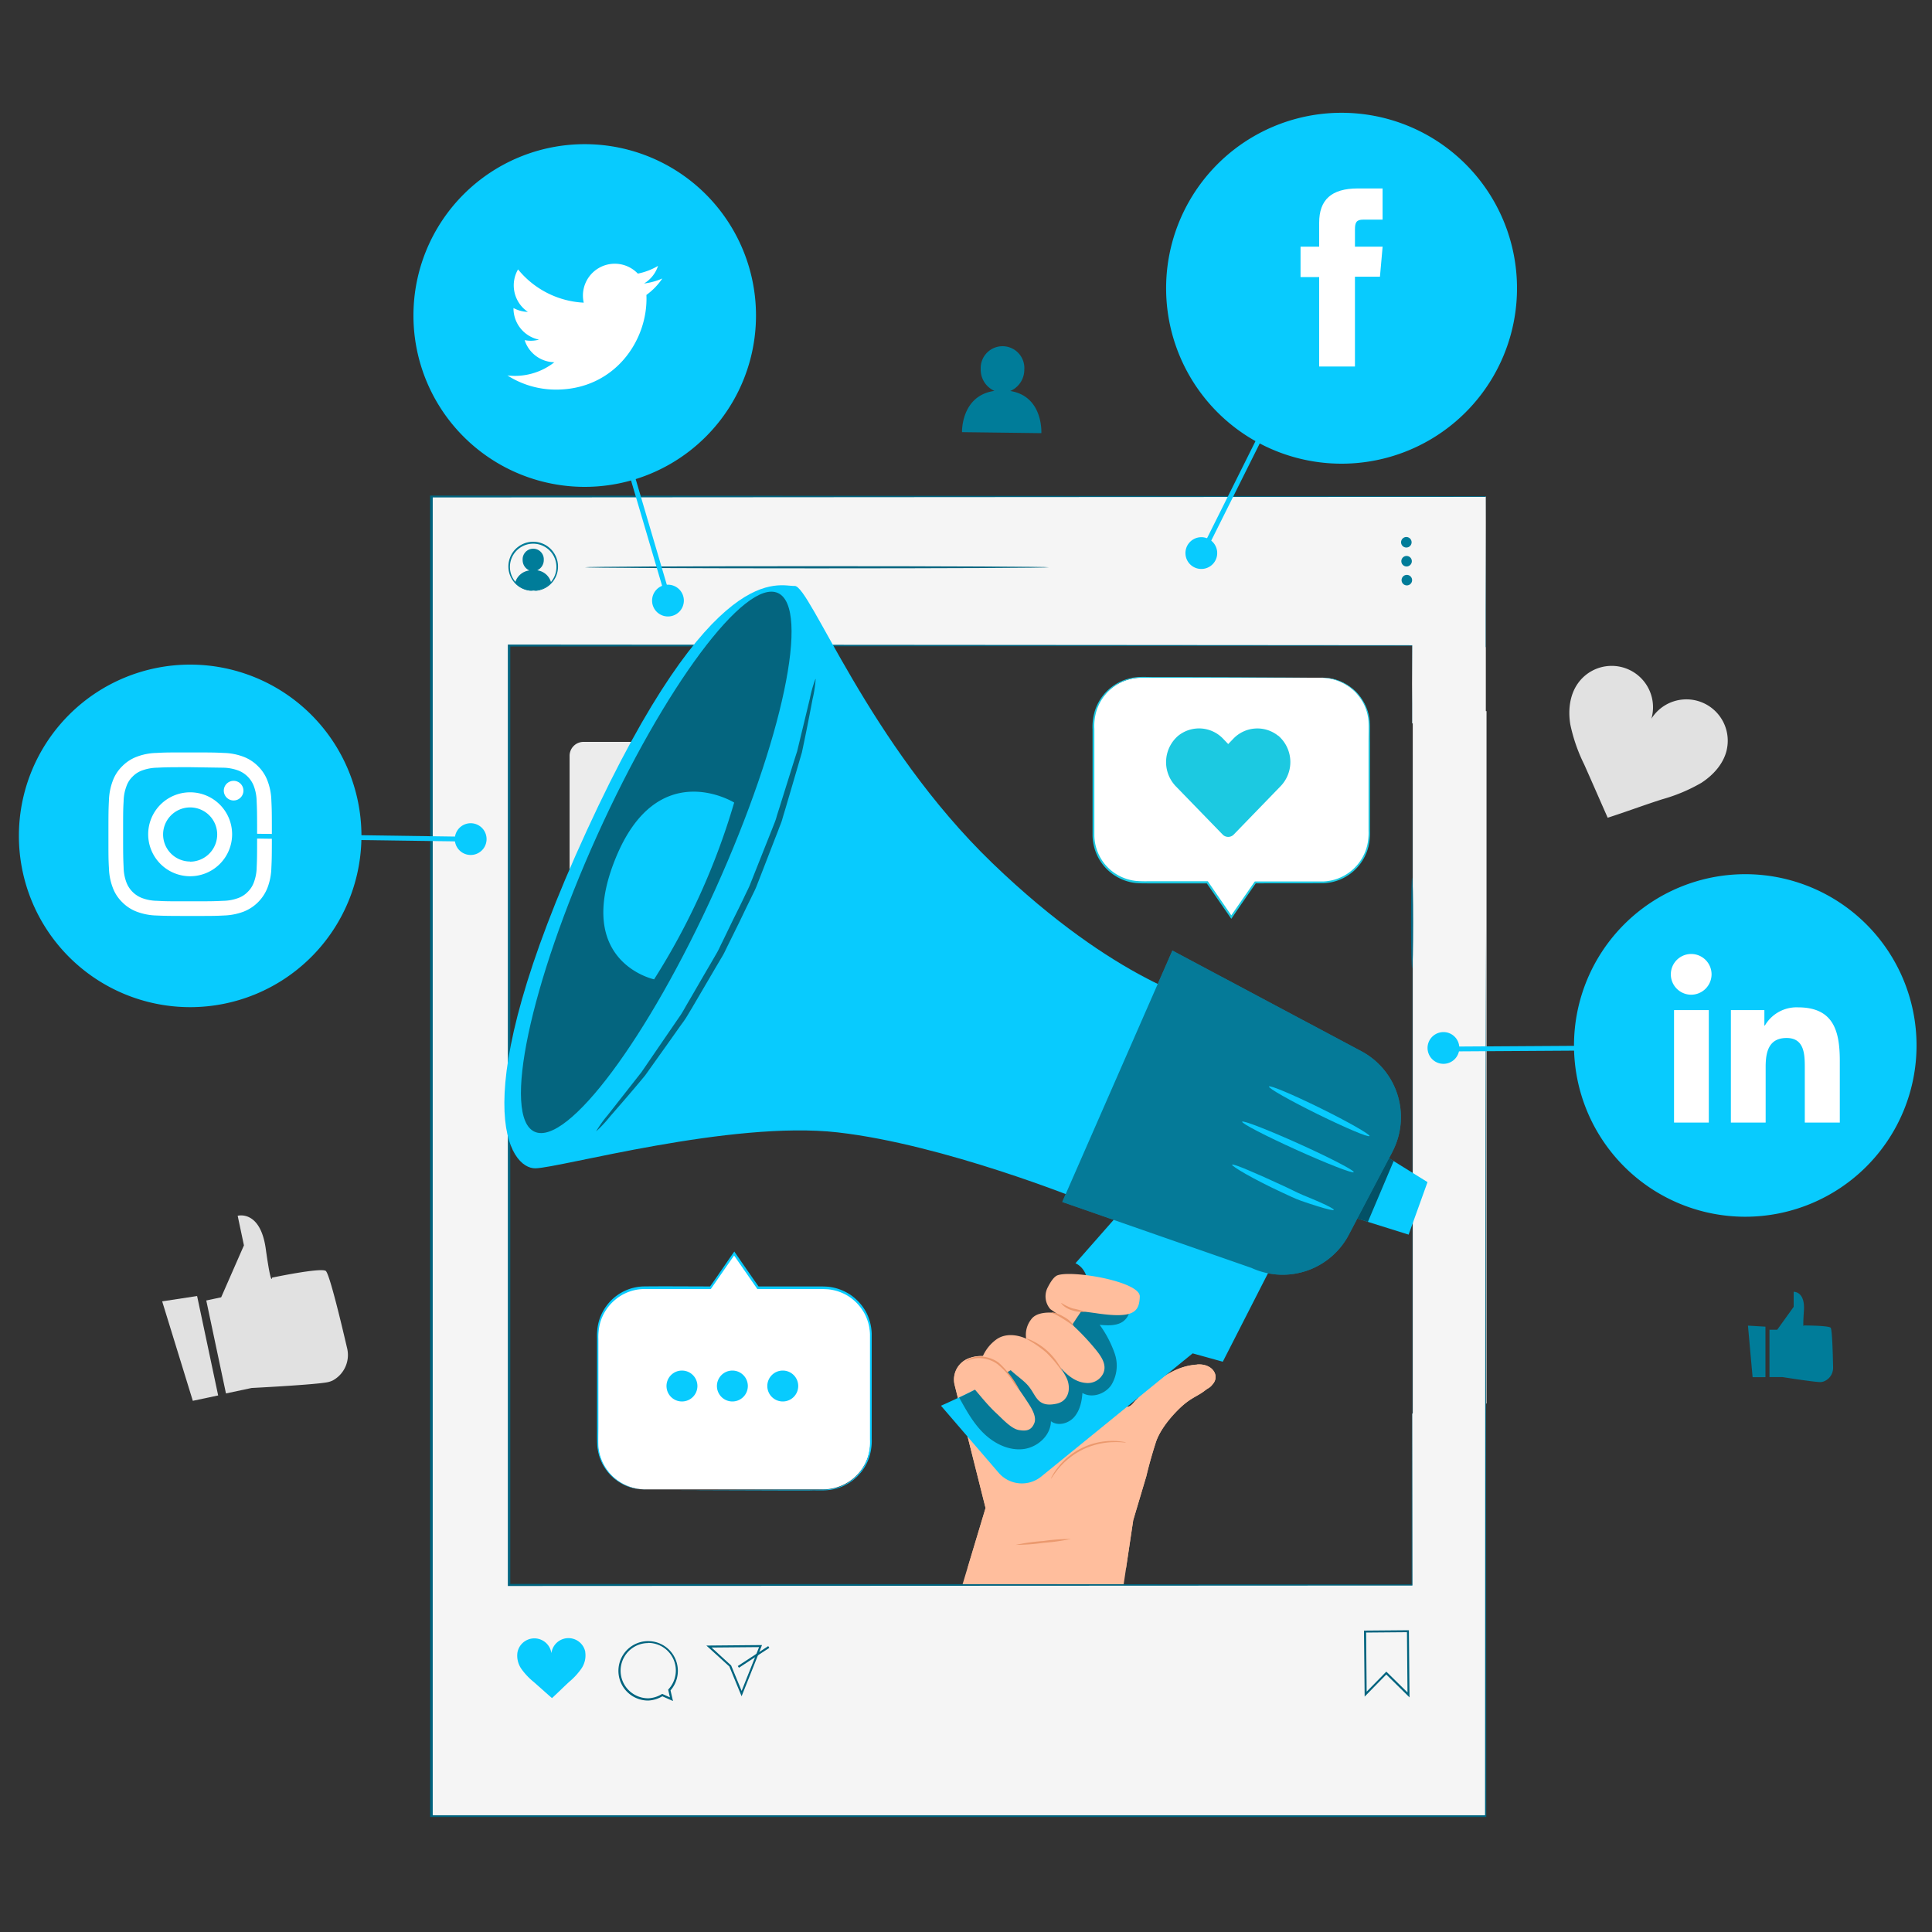 <svg id="Layer_1" data-name="Layer 1" xmlns="http://www.w3.org/2000/svg" viewBox="0 0 500 500"><rect x="0" y="0" width="500" height="500" fill="#333333" stroke="none"/><defs><style>.cls-1{fill:#ffbe9d;}.cls-2{fill:#e1e1e1;}.cls-3{fill:#ececec;}.cls-4{fill:#fafafa;}.cls-5{fill:#f5f5f5;}.cls-6{fill:#007c99;}.cls-7{fill:#00647f;}.cls-8{fill:#08cbfe;}.cls-9{fill:#fff;}.cls-10{fill:#1cc9e1;}.cls-11{opacity:0.4;}.cls-12{opacity:0.5;}.cls-13{opacity:0.6;}.cls-14{fill:#eb996e;}</style></defs><title>SMM</title><path class="cls-1" d="M293.29,393.4l3.37-11.31c.58-2.46,1.37-5.35,2.42-8.65.94-3,3.37-6.09,5.57-8.33,3.43-3.5,5.06-3.52,7.38-5.38.21-.13.45-.33.65-.43a3.69,3.69,0,0,0,1.12-1c2-2.16.08-5.48-4-5.16-3,.23-8,1.1-16.07,9.43-.1.13-.21.24-.31.36-4.24,5.51-8.22-10.21-8.94-16.06a6.13,6.13,0,0,0-8.28-4.76l-19.66,9.19a9.18,9.18,0,0,0-5.74.19,5.86,5.86,0,0,0-3.75,6.94l8,31.83-23.41,77.92h50.47l11.18-74.82Z"/><path class="cls-2" d="M53.4,336.56l3.84-.82,5.89-13.44-1.62-7.66s5.85-1.62,7.27,8.56,1.64,7.45,1.64,7.45S83,328,84.3,328.91c.93.64,3.92,13.07,5.49,19.83a7.51,7.51,0,0,1-3.63,8.5,5.61,5.61,0,0,1-1.32.46c-3.15.67-19.73,1.51-19.73,1.51l-6.63,1.41-5.1-24.07Z"/><polygon class="cls-2" points="41.97 336.79 49.9 362.53 56.46 361.14 51.01 335.41 41.97 336.79"/><path class="cls-3" d="M196.51,192H151a3.6,3.6,0,0,0-3.59,3.6v30.15A3.59,3.59,0,0,0,151,229.3h24l11.39,11.39V229.3H196.5a2.66,2.66,0,0,0,2.66-2.66v-32A2.66,2.66,0,0,0,196.5,192Z"/><circle class="cls-4" cx="184.09" cy="211.26" r="2.68"/><path class="cls-4" d="M170.82,211.26a2.68,2.68,0,1,0,2.68-2.68A2.68,2.68,0,0,0,170.82,211.26Z"/><circle class="cls-4" cx="162.92" cy="211.26" r="2.68"/><path class="cls-2" d="M446.87,194.08A10.7,10.7,0,0,0,427.38,186a10.7,10.7,0,0,0-19.05-9.1c-2.11,3-2.53,6.93-1.94,10.56a43.18,43.18,0,0,0,3.6,10.38c2.09,4.69,4,9.09,6.08,13.79,4.9-1.58,9.19-3.2,14.09-4.77a43.46,43.46,0,0,0,10.13-4.25c3.09-2,5.74-4.91,6.58-8.49Z"/><polygon class="cls-5" points="384.71 363.19 365.62 375.62 365.62 184.04 384.71 184.04 384.71 363.19"/><path class="cls-5" d="M384.53,193.78V128.49H111.7V470.07H384.53V353.31l-19.08,12.56V410.2H131.76V167.06H365.44v20.19c5.66-3.72,14,13.59,19.08,6.53Z"/><path class="cls-6" d="M139,147.61a2.91,2.91,0,0,0,1.73-2.7,2.74,2.74,0,1,0-5.47,0,2.92,2.92,0,0,0,1.74,2.72,4.38,4.38,0,0,0-3.69,3.19,6.26,6.26,0,0,0,3.79,2h1.68a6.17,6.17,0,0,0,3.84-2.07,4.3,4.3,0,0,0-3.64-3.16Z"/><path class="cls-6" d="M138,152.91a8,8,0,0,0,1.5-.29,6.12,6.12,0,0,0,3.3-2.28,6,6,0,0,0,.82-5.71,5.89,5.89,0,0,0-2.1-2.77,6,6,0,0,0-7.08,0,6,6,0,0,0-1.25,8.48,6.12,6.12,0,0,0,3.31,2.26,14.27,14.27,0,0,0,1.5.28,1.41,1.41,0,0,1-.4,0,5.1,5.1,0,0,1-1.14-.13,6.12,6.12,0,0,1-3.54-2.24,6.32,6.32,0,0,1-1.23-2.68,6.43,6.43,0,0,1,.25-3.37,6.18,6.18,0,0,1,2.23-3,6.43,6.43,0,0,1,9.87,3,6.48,6.48,0,0,1,.26,3.38,6.25,6.25,0,0,1-1.22,2.68,6.18,6.18,0,0,1-3.53,2.25,5.29,5.29,0,0,1-1.13.14c-.27,0-.41,0-.41,0Z"/><path class="cls-6" d="M365.32,140.32a1.36,1.36,0,1,1-1.38-1.34A1.37,1.37,0,0,1,365.32,140.32Z"/><path class="cls-6" d="M365.38,145.22a1.37,1.37,0,0,1-1.33,1.38,1.36,1.36,0,1,1-.05-2.72A1.36,1.36,0,0,1,365.38,145.22Z"/><path class="cls-6" d="M365.45,150.12a1.36,1.36,0,1,1-1.38-1.34A1.37,1.37,0,0,1,365.45,150.12Z"/><path class="cls-7" d="M271.47,146.81c0,.15-26.89.28-60.06.28s-60.06-.13-60.06-.28,26.89-.28,60.06-.28S271.47,146.66,271.47,146.81Z"/><path class="cls-7" d="M174.17,440.22,171.41,439a8,8,0,0,1-3.59,1.1,7.69,7.69,0,1,1,5.71-2.63l.64,2.76Zm-6.47-15a7.15,7.15,0,1,0,.12,14.3,7.33,7.33,0,0,0,3.45-1.08l.11-.06,2,.9-.46-2,.09-.1a7.15,7.15,0,0,0-5.35-12Z"/><path class="cls-7" d="M191.93,439l-3.18-7.72-5.94-5.41,14.4-.13L191.92,439Zm-7.78-12.62,5.07,4.64,2.71,6.59,4.52-11.34-12.28.11Z"/><rect class="cls-7" x="188.22" y="428.32" width="9.37" height="0.53" transform="matrix(0.84, -0.55, 0.55, 0.84, -202.74, 174.9)"/><path class="cls-7" d="M364.77,439.27l-6-5.91-5.6,5.72L353,422l11.62-.1.16,17.39Zm-6-6.65.2.18,5.29,5.2-.14-15.59-10.57.09.14,15.3Z"/><path class="cls-8" d="M151.48,427.53a4.45,4.45,0,0,0-8.78.31,4.45,4.45,0,0,0-8.79-.15A6,6,0,0,0,135,432a17.33,17.33,0,0,0,3.15,3.31c1.61,1.41,3.09,2.75,4.7,4.16,1.58-1.44,2.92-2.8,4.5-4.25a17.37,17.37,0,0,0,3.1-3.37,6,6,0,0,0,1-4.35Z"/><path class="cls-7" d="M384.53,167.48s0-.84,0-2.49,0-4.12,0-7.4c0-6.54,0-16.28-.05-29.1l.1.1c-49.39,0-147.38.07-272.83.15l.24-.25c0,81,0,175.14,0,275.14v66.44l-.27-.28,272.83,0-.22.23c0-75.13.07-137.06.09-180.22,0-21.58,0-38.45.07-50,0-5.74,0-10.13,0-13.1s0-60,0-60,0,57,0,60,0,7.36,0,13.1c0,11.5,0,28.38.07,50,0,43.15.05,105.09.09,180.22v.22h-.22l-272.83,0h-.28V403.63c0-100,0-194.17,0-275.14v-.24h.25l272.83.15h.1v.09c0,12.82,0,22.56-.05,29.1,0,3.28,0,5.74,0,7.4s0,2.49,0,2.49Z"/><path class="cls-7" d="M365.45,187.25s0-.44,0-1.3,0-2.16,0-3.84c0-3.42,0-8.45-.05-15.05l.09.09-233.68.17.25-.26c0,44.23,0,92.78,0,143.56v99.57l-.26-.27,233.68.12-.15.15c0-20.41.05-36.46.07-47.43,0-5.47,0-173.75.05-176.59,0-1.41,0-2.48,0-3.2s0-1.09,0-1.09,0,.36,0,1.09,0,1.79,0,3.2c0,2.84,0,171.12,0,176.59,0,11,.05,27,.08,47.43v.15h-.15l-233.68.11h-.27V310.62c0-50.78,0-99.33,0-143.56v-.25h.26c110.34.08,196.69.13,233.68.17h.09v.08c0,6.59,0,11.63-.05,15.05,0,1.7,0,3,0,3.84s0,1.3,0,1.3Z"/><path class="cls-7" d="M365.45,250.57c-.15,0-.28-5.24-.28-11.71s.13-11.71.28-11.71.27,5.24.27,11.71S365.6,250.57,365.45,250.57Z"/><path class="cls-6" d="M261.46,101.19a6,6,0,0,0,3.63-5.54,5.65,5.65,0,1,0-11.28-.14,6,6,0,0,0,3.55,5.65c-8.69,1.23-8.39,10.68-8.39,10.68l20.53.26S270.05,102.56,261.46,101.19Z"/><path class="cls-6" d="M457.94,344.14h2l4.26-5.93v-3.89s3-.18,2.65,4.91,0,3.8,0,3.8,6.39,0,6.92.59c.39.4.57,6.75.63,10.21a3.75,3.75,0,0,1-2.64,3.76,2.8,2.8,0,0,1-.7.09c-1.59,0-9.75-1.29-9.75-1.29h-3.37V344.14Z"/><polygon class="cls-6" points="452.37 343.07 453.57 356.41 456.9 356.41 456.9 343.34 452.37 343.07"/><path class="cls-9" d="M342,175.39H295.41A12.39,12.39,0,0,0,283,187.78V216a12.39,12.39,0,0,0,12.39,12.39h17.1l6.21,8.95,6.22-8.95H342A12.39,12.39,0,0,0,354.42,216V187.78A12.39,12.39,0,0,0,342,175.39Z"/><path class="cls-10" d="M342,175.39a12.29,12.29,0,0,1,1.62.07,11.94,11.94,0,0,1,4.44,1.42,13.33,13.33,0,0,1,2.74,2,13.19,13.19,0,0,1,2.4,3.3,12.31,12.31,0,0,1,1.29,4.54c.1,1.69,0,3.44.06,5.32,0,3.74,0,7.85,0,12.3q0,3.34,0,6.94V215a15.26,15.26,0,0,1-.32,3.78,12.55,12.55,0,0,1-4,6.73,12.42,12.42,0,0,1-7.67,3.06c-5.67.07-11.56,0-17.68.05l.19-.11c-2,2.83-4.07,5.86-6.21,9l-.2.28-.2-.28-6.22-9,.21.11H297c-1,0-2,0-3.06-.09a12.58,12.58,0,0,1-9.7-6.56,12.76,12.76,0,0,1-1.49-5.7V188.76a14.32,14.32,0,0,1,.7-5.1,12.6,12.6,0,0,1,11-8.43c1.55-.09,3,0,4.48,0l8.4,0,25.37.07,6.9.05,1.79,0c.41,0,.62,0,.62,0s-.2,0-.62,0l-1.79,0-6.9,0c-6,0-14.67.05-25.37.08-2.67,0-5.48,0-8.4,0-1.46,0-3,0-4.46,0a12.42,12.42,0,0,0-4.38,1.18,12.26,12.26,0,0,0-6.2,7,13.25,13.25,0,0,0-.67,5V194c0,7.09,0,14.52,0,22.23a12,12,0,0,0,5.29,9.75,12.24,12.24,0,0,0,5.47,2,29.9,29.9,0,0,0,3,.09h15.59l.08.1,6.21,9h-.4l6.21-8.95.08-.1h.13c6.11,0,12,0,17.65,0a12.2,12.2,0,0,0,11.33-9.45,15.35,15.35,0,0,0,.32-3.7v-3.64c0-2.39,0-4.71,0-6.94,0-4.45,0-8.57,0-12.3,0-1.86.06-3.66,0-5.29A12.24,12.24,0,0,0,353,182.3a13.2,13.2,0,0,0-2.33-3.27,12.64,12.64,0,0,0-2.68-2,12.4,12.4,0,0,0-4.36-1.48,10.65,10.65,0,0,0-1.19-.12l-.41,0Z"/><path id="Icon_awesome-heart" data-name="Icon awesome-heart" class="cls-10" d="M330.81,190.43a8.61,8.61,0,0,0-11.72.85l-1.23,1.28-1.23-1.28a8.6,8.6,0,0,0-11.72-.86,9,9,0,0,0-.92,12.73,3.18,3.18,0,0,0,.3.33L316.44,216a2,2,0,0,0,2.77.06l.06-.06,12.16-12.55a9,9,0,0,0-.27-12.74l-.35-.32Z"/><path class="cls-9" d="M166.91,385.45H213a12.24,12.24,0,0,0,12.25-12.24V345.35A12.24,12.24,0,0,0,213,333.1h-16.9L190,324.25l-6.14,8.85H166.93a12.24,12.24,0,0,0-12.25,12.25v27.86a12.24,12.24,0,0,0,12.25,12.24Z"/><path class="cls-8" d="M166.91,385.45a10,10,0,0,1-1.59-.07,11.73,11.73,0,0,1-4.39-1.4,13.42,13.42,0,0,1-2.71-2,13.23,13.23,0,0,1-2.37-3.26,12.42,12.42,0,0,1-1.27-4.5c-.11-1.66-.05-3.41-.07-5.25,0-3.7,0-7.77,0-12.17,0-2.2,0-4.49,0-6.85v-3.61a15.33,15.33,0,0,1,.31-3.74,12.51,12.51,0,0,1,4-6.67,12.36,12.36,0,0,1,7.59-3c5.6-.07,11.42,0,17.48,0l-.2.11c2-2.79,4-5.8,6.14-8.85l.21-.29.2.29c1.94,2.8,4,5.8,6.15,8.85l-.2-.11h15.29c1,0,2,0,3,.09a12.87,12.87,0,0,1,5.64,2.09,13.13,13.13,0,0,1,4,4.4,13,13,0,0,1,1.48,5.63v27.17a13.84,13.84,0,0,1-.71,5,12.48,12.48,0,0,1-6.36,7.14,12.29,12.29,0,0,1-4.47,1.2c-1.53.1-3,0-4.44.05h-8.32l-25.1-.08-6.82,0-1.77,0c-.41,0-.61,0-.61,0s.2,0,.61,0l1.77,0,6.82,0,25.1-.07h8.32c1.43,0,2.93,0,4.41-.06a12,12,0,0,0,10.46-8.07,13.59,13.59,0,0,0,.66-4.9v-5.18c0-7,0-14.36,0-22a12.2,12.2,0,0,0-1.43-5.42,12.45,12.45,0,0,0-3.81-4.23,12.09,12.09,0,0,0-5.41-2c-1-.09-2-.08-3-.08H196l-.07-.11-6.14-8.85h.39c-2.13,3.05-4.21,6.06-6.15,8.85l-.08.11h-.12c-6.05,0-11.9,0-17.46,0a11.79,11.79,0,0,0-7.32,2.91,12,12,0,0,0-3.88,6.43,15.44,15.44,0,0,0-.31,3.65V350c0,2.37,0,4.66,0,6.85,0,4.41,0,8.48,0,12.17,0,1.84-.06,3.61,0,5.24a12.34,12.34,0,0,0,1.21,4.41,12.12,12.12,0,0,0,4.95,5.23,12.17,12.17,0,0,0,4.33,1.46c.51.1.91.07,1.18.12l.4,0Z"/><path class="cls-8" d="M180.49,358.7a4,4,0,1,1-4-4A4,4,0,0,1,180.49,358.7Z"/><path class="cls-8" d="M193.54,358.7a4,4,0,1,1-4-4A4,4,0,0,1,193.54,358.7Z"/><path class="cls-8" d="M206.58,358.7a4,4,0,1,1-4-4A4,4,0,0,1,206.58,358.7Z"/><path class="cls-8" d="M49.21,260.65h0A44.33,44.33,0,0,1,4.89,216.33h0A44.33,44.33,0,0,1,49.21,172h0a44.33,44.33,0,0,1,44.33,44.33h0A44.33,44.33,0,0,1,49.21,260.65Z"/><path class="cls-9" d="M70.23,207.19a15.51,15.51,0,0,0-1-5.13,10.36,10.36,0,0,0-2.44-3.75,10.58,10.58,0,0,0-3.74-2.45,15.54,15.54,0,0,0-5.13-1c-2.26-.11-3-.13-8.72-.13s-6.45,0-8.71.13a15.29,15.29,0,0,0-5.13,1,10.4,10.4,0,0,0-3.74,2.45,10.2,10.2,0,0,0-2.43,3.75,15.77,15.77,0,0,0-1,5.13c-.11,2.25-.13,3-.13,8.71s0,6.46.13,8.71a15.4,15.4,0,0,0,1,5.13,10.18,10.18,0,0,0,2.43,3.74,10.44,10.44,0,0,0,3.74,2.45,15.54,15.54,0,0,0,5.13,1c2.26.1,3,.12,8.71.12s6.46,0,8.72-.12a15.8,15.8,0,0,0,5.13-1,10.9,10.9,0,0,0,6.18-6.19,15.66,15.66,0,0,0,1-5.13c.11-2.25.13-3,.13-8.71S70.34,209.44,70.23,207.19Zm-3.8,17.26a11.57,11.57,0,0,1-.74,3.93,6.59,6.59,0,0,1-1.58,2.44,6.47,6.47,0,0,1-2.43,1.58,11.64,11.64,0,0,1-3.93.73c-2.24.11-2.9.13-8.55.13s-6.31,0-8.54-.13a11.44,11.44,0,0,1-3.93-.73,7,7,0,0,1-4-4,11.65,11.65,0,0,1-.74-3.93c-.1-2.23-.13-2.9-.13-8.54s0-6.31.13-8.54a11.57,11.57,0,0,1,.74-3.93A6.36,6.36,0,0,1,34.3,201a6.5,6.5,0,0,1,2.43-1.59,12,12,0,0,1,3.93-.73c2.23-.11,2.9-.13,8.54-.13l8.55.13a12,12,0,0,1,3.93.73,7,7,0,0,1,4,4,11.71,11.71,0,0,1,.74,3.93c.1,2.23.12,2.9.12,8.54S66.53,222.22,66.43,224.45Z"/><path class="cls-9" d="M49.21,205.05a10.86,10.86,0,1,0,10.86,10.86A10.86,10.86,0,0,0,49.21,205.05Zm0,17.91a7,7,0,1,1,7-7.05A7.05,7.05,0,0,1,49.21,223Z"/><path class="cls-9" d="M60.5,202.08A2.54,2.54,0,1,0,63,204.62,2.54,2.54,0,0,0,60.5,202.08Z"/><rect class="cls-8" x="91.78" y="187.35" width="1.25" height="58.83" transform="translate(-125.65 306.1) rotate(-89.19)"/><path class="cls-8" d="M119.35,220.45a4.11,4.11,0,1,1,5.75-.82A4.12,4.12,0,0,1,119.35,220.45Z"/><path class="cls-8" d="M151.35,126h0A44.33,44.33,0,0,1,107,81.63h0a44.33,44.33,0,0,1,44.33-44.32h0a44.32,44.32,0,0,1,44.32,44.32h0A44.33,44.33,0,0,1,151.35,126Z"/><path class="cls-9" d="M131.27,97.13a23.28,23.28,0,0,0,12.62,3.7c15.29,0,23.92-12.92,23.4-24.5a16.85,16.85,0,0,0,4.12-4.26,16.84,16.84,0,0,1-4.73,1.3,8.3,8.3,0,0,0,3.62-4.56,16.62,16.62,0,0,1-5.23,2,8.24,8.24,0,0,0-14,7.52,23.42,23.42,0,0,1-17-8.61,8.26,8.26,0,0,0,2.55,11,8.38,8.38,0,0,1-3.73-1,8.27,8.27,0,0,0,6.61,8.18,8.15,8.15,0,0,1-3.72.13,8.22,8.22,0,0,0,7.69,5.72,16.54,16.54,0,0,1-12.19,3.41Z"/><rect class="cls-8" x="166.39" y="113.98" width="1.25" height="41.4" transform="translate(-31.26 52.71) rotate(-16.42)"/><path class="cls-8" d="M168.76,155.43a4.11,4.11,0,1,1,4.11,4.11A4.1,4.1,0,0,1,168.76,155.43Z"/><path class="cls-8" d="M347.2,120h0a45.4,45.4,0,0,1-45.41-45.41h0a45.4,45.4,0,0,1,45.41-45.4h0a45.4,45.4,0,0,1,45.4,45.4h0A45.4,45.4,0,0,1,347.2,120Z"/><path class="cls-9" d="M341.38,94.85h9.28V71.61h6.47l.69-7.77h-7.16V59.4c0-1.83.37-2.56,2.15-2.56h5V48.77H351.4c-6.9,0-10,3-10,8.86v6.21h-4.82v7.87h4.82V94.84Z"/><rect class="cls-8" x="297.3" y="117" width="53.2" height="1.25" transform="translate(74.02 354.92) rotate(-63.48)"/><path class="cls-8" d="M307.8,140.44a4.11,4.11,0,1,1,.41,5.8A4.11,4.11,0,0,1,307.8,140.44Z"/><path class="cls-8" d="M451.68,314.89h0a44.33,44.33,0,0,1-44.33-44.33h0a44.33,44.33,0,0,1,44.33-44.32h0A44.32,44.32,0,0,1,496,270.56h0A44.33,44.33,0,0,1,451.68,314.89Z"/><rect class="cls-8" x="374.38" y="270.73" width="41.41" height="1.25" transform="translate(-1.7 2.49) rotate(-0.36)"/><path class="cls-8" d="M374.7,267.26a4.11,4.11,0,1,1-5.09,2.81A4.13,4.13,0,0,1,374.7,267.26Z"/><path id="Icon_awesome-linkedin-in" data-name="Icon awesome-linkedin-in" class="cls-9" d="M442.24,290.52h-9V261.41h9Zm-4.53-33.09a5.27,5.27,0,1,1,5.24-5.29h0A5.29,5.29,0,0,1,437.71,257.43Zm38.37,33.09h-9V276.34c0-3.38-.06-7.71-4.71-7.71s-5.42,3.67-5.42,7.47v14.42h-9V261.41h8.67v4h.13a9.49,9.49,0,0,1,8.55-4.71c9.15,0,10.84,6,10.84,13.86v16h0Z"/><path class="cls-1" d="M309.83,353.17c-3,.23-8,1.1-16.07,9.43-.1.13-.21.24-.31.36-4.24,5.51-8.22-10.21-8.94-16.06a6.14,6.14,0,0,0-8.29-4.76l-19.65,9.19a9.18,9.18,0,0,0-5.74.19,5.86,5.86,0,0,0-3.75,6.94l8,31.83-4.65,15.47h41l1.85-12.37,3.37-11.31c.58-2.46,1.37-5.35,2.42-8.65.94-3,3.37-6.09,5.57-8.33,3.43-3.5,5.06-3.52,7.38-5.38a7.27,7.27,0,0,1,.65-.43,3.69,3.69,0,0,0,1.12-1c2-2.16.08-5.48-4-5.16Z"/><path class="cls-8" d="M332.07,321.84l-15.61,30.57-7.8-2.16-39.21,31.9a7.94,7.94,0,0,1-11-1l-14.93-17.35s30.11-13,35.68-23.7-.87-13.17-.87-13.17l14.17-16.11,39.61,11Z"/><path class="cls-8" d="M311.83,259.38s-22.85-5-55-36-47.25-71.95-51.18-71.74-21.11-7.78-53.78,63.29-19.81,87.57-13.3,87.43,50.64-12.43,78.21-9.3,63,17.51,63,17.51l32-51.23Z"/><path class="cls-8" d="M360.35,298.11l-7.79,14.81-3.49,6.64a19.35,19.35,0,0,1-25.21,8.57l-48.95-17.06L303.41,246l48.92,26.06a19.33,19.33,0,0,1,8,26.06Z"/><g class="cls-11"><path d="M360.35,298.11l-7.79,14.81-3.49,6.64a19.35,19.35,0,0,1-25.21,8.57l-48.95-17.06L303.41,246l48.92,26.06a19.33,19.33,0,0,1,8,26.06Z"/></g><path class="cls-8" d="M154.52,216.26c-17.39,38.51-24.62,72.81-16.17,76.63s29.41-24.29,46.8-62.79,24.63-72.81,16.17-76.63-29.4,24.29-46.8,62.79Z"/><g class="cls-12"><path d="M154.52,216.26c-17.39,38.51-24.62,72.81-16.17,76.63s29.41-24.29,46.8-62.79,24.63-72.81,16.17-76.63-29.4,24.29-46.8,62.79Z"/></g><polygon class="cls-8" points="364.55 319.52 351.27 315.36 359.49 299.75 369.44 305.93 364.55 319.52"/><g class="cls-13"><polygon points="359.49 299.75 351.27 315.36 354.01 316.22 360.68 300.48 359.49 299.75"/></g><path class="cls-8" d="M350.35,303.35c-.19.43-6.82-2.15-14.79-5.75s-14.28-6.87-14.09-7.3,6.81,2.15,14.79,5.75S350.54,302.93,350.35,303.35Z"/><path class="cls-8" d="M354.43,294c-.21.43-6.2-2.1-13.39-5.64s-12.84-6.74-12.63-7.17,6.2,2.1,13.39,5.64S354.63,293.62,354.43,294Z"/><path class="cls-8" d="M345.2,313.1c-.08.23-1.65-.13-4.17-.91-1.25-.38-2.74-.88-4.38-1.45s-3.34-1.45-5.16-2.27c-7.25-3.37-12.8-6.67-12.62-7.05s6.14,2.17,13.33,5.51c1.81.82,3.48,1.72,5.06,2.38s3,1.23,4.19,1.76c2.37,1.06,3.81,1.83,3.75,2.05Z"/><path class="cls-8" d="M190,207.7s-19.85-12.31-30.72,14.51,10,31.24,10,31.24A178.76,178.76,0,0,0,190,207.71Z"/><g class="cls-12"><path d="M211.09,175.73a31.13,31.13,0,0,1-.78,5.12c-.63,3.27-1.52,8-2.78,13.88q-1.26,4.32-2.74,9.38l-1.54,5.23c-.27.9-.55,1.8-.81,2.73s-.68,1.81-1,2.74c-1.44,3.68-2.93,7.56-4.49,11.57-.39,1-.78,2-1.17,3s-.94,2-1.4,3c-1,2-1.95,4-2.95,6.09l-3,6.08c-.51,1-.93,2-1.5,2.95s-1.11,1.88-1.66,2.8L179,261c-.52.84-1,1.7-1.52,2.51s-1.11,1.56-1.65,2.33l-3.15,4.45-5.7,8c-3.79,4.6-7,8.22-9.17,10.74a32.86,32.86,0,0,1-3.54,3.78,29.27,29.27,0,0,1,3-4.21L166,277.49l5.48-8,3.06-4.46,1.6-2.33c.52-.8,1-1.66,1.48-2.51,2-3.4,4.05-7,6.2-10.65l1.62-2.8c.56-.93,1-2,1.48-2.93l2.93-6.05c1-2,2-4,2.94-6,.47-1,1-2,1.39-3s.8-2,1.19-3l4.55-11.45c.35-.92.75-1.81,1-2.71s.57-1.82.84-2.71q.84-2.67,1.62-5.18c1.05-3.32,2-6.44,2.92-9.27,1.38-5.73,2.51-10.38,3.3-13.7a31.17,31.17,0,0,1,1.43-5Z"/></g><g class="cls-11"><path d="M248.23,361.68c1.81,3.28,3.65,6.63,6.34,9.25s6.37,4.48,10.1,4.11,7.26-3.47,7.31-7.23c1.79,1.35,4.53.61,6-1.06s2-4,2.15-6.25c2.43,1.43,5.82.3,7.44-2a9.63,9.63,0,0,0,.94-8.14,28.79,28.79,0,0,0-3.91-7.49c1.87.15,3.85.29,5.53-.56s2.81-3.07,1.83-4.68a4.67,4.67,0,0,0-2.73-1.74c-2.94-.92-5-1.66-8.05-1.29-.71,0,1.22,8.06-18,19.08-11.32,6.5-15,8-15,8Z"/></g><path class="cls-14" d="M291.45,373.32c0,.09-1.29-.16-3.36-.09a19.29,19.29,0,0,0-7.77,1.86A19.48,19.48,0,0,0,274,380c-1.33,1.59-1.94,2.73-2,2.69a2.92,2.92,0,0,1,.38-.83,14,14,0,0,1,1.38-2.07,18,18,0,0,1,14.37-6.88,15.47,15.47,0,0,1,2.48.22,3.09,3.09,0,0,1,.88.23Z"/><path class="cls-1" d="M249.48,356.58c3.1,3,5.21,6.25,8.45,9.24,1.48,1.36,3.76,3.93,5.74,4.27s3.24.09,4-1.76c.64-1.5-.5-3.54-1.28-4.77-2.06-3.24-4-5.77-5.59-8.3-.72-1.18.21-1.42.55-.88,1.49,1.54,3.71,2.88,5,4.56,1.83,2.29,2.15,5.34,6.93,4.37a4.38,4.38,0,0,0,1.77-.73c1.79-1.37,1.87-3.77,1.11-5.68a15.71,15.71,0,0,0-2.65-4c2,2.29,4.25,4.72,7.48,5a4.44,4.44,0,0,0,4.52-2.45c1-2.17-.41-4.27-1.79-6a61.76,61.76,0,0,0-8.12-8.29,6.21,6.21,0,0,0-3.94-1.47c-1.67,0-3.76.31-4.79,1.76a6.46,6.46,0,0,0-1.3,5s-4.19-2.13-7.56.09a10.73,10.73,0,0,0-4.21,6l-4.39,4Z"/><path class="cls-1" d="M271.79,338.76a5,5,0,0,1-.59-5.67c.71-1.4,1.61-2.75,2.53-3.06,4-1.35,21.41,1.67,21.25,5.53s-1.44,5.72-10.89,4.36c-1.67-.25-4.27-.56-4.27-.56l-2.29,3.42-5.74-4Z"/><path class="cls-14" d="M274.92,355a31.76,31.76,0,0,0-4.18-5,30.45,30.45,0,0,0-5.43-3.66,5.89,5.89,0,0,1,1.85.65,16.2,16.2,0,0,1,3.92,2.64,16.91,16.91,0,0,1,3,3.65,5.7,5.7,0,0,1,.83,1.77Z"/><path class="cls-14" d="M277.84,343.07c-.09.09-1.23-.86-2.8-1.81a22.4,22.4,0,0,0-2-1.13c-.55-.25-.9-.32-.9-.39s.42-.12,1,.06a9.5,9.5,0,0,1,2.19,1,6.94,6.94,0,0,1,2.55,2.24Z"/><path class="cls-14" d="M280.77,339.47a7.41,7.41,0,0,1-3.36-.38,6,6,0,0,1-2.14-1.13c-.48-.4-.68-.74-.63-.78a14.5,14.5,0,0,0,2.92,1.43,25.28,25.28,0,0,1,3.21.85Z"/><path class="cls-14" d="M263.84,359.74a11.65,11.65,0,0,1-1.6-2.06,18.56,18.56,0,0,0-4.07-4.62,8.23,8.23,0,0,0-5.75-1.53,9.23,9.23,0,0,0-2.43.78s.17-.2.56-.44a5.53,5.53,0,0,1,1.81-.68,8.1,8.1,0,0,1,6.11,1.47,25.09,25.09,0,0,1,5.37,7.09Z"/><path class="cls-14" d="M277.17,398.28a52.5,52.5,0,0,1-7.12,1,53.33,53.33,0,0,1-7.17.53,50.68,50.68,0,0,1,7.12-1A51.41,51.41,0,0,1,277.17,398.28Z"/></svg>